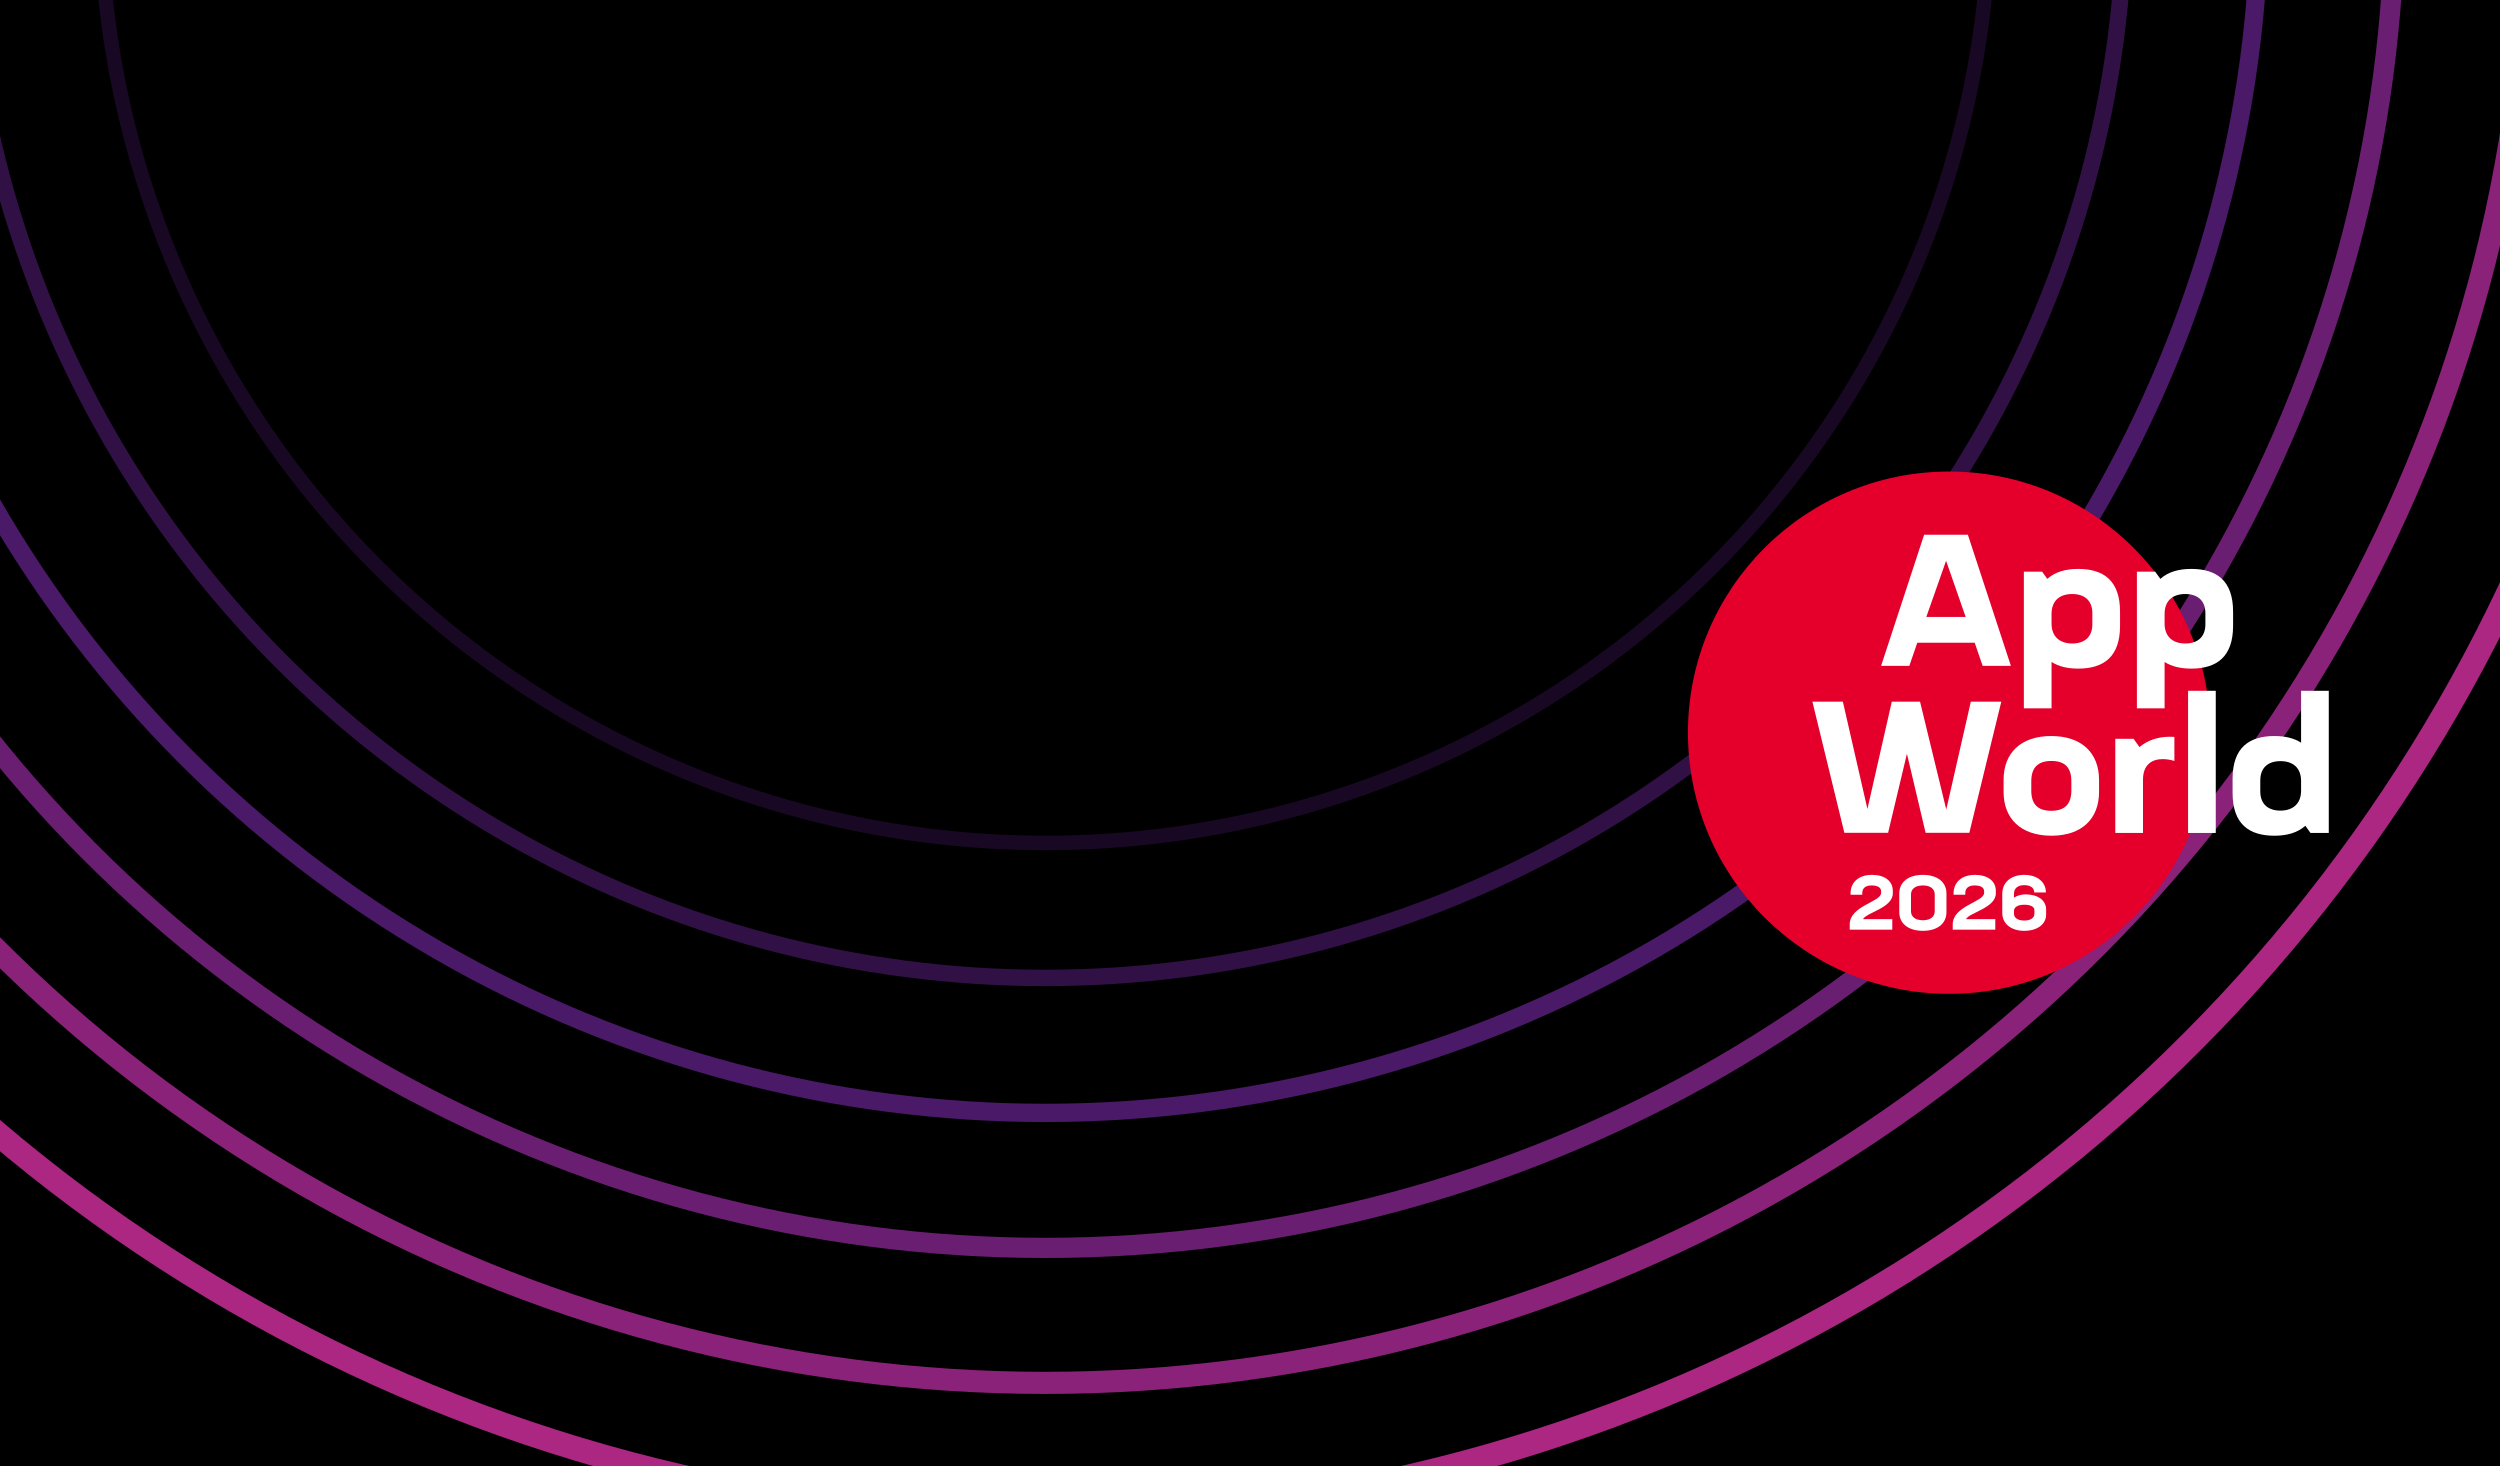 <svg viewBox="0 0 2220 1302" xmlns:xlink="http://www.w3.org/1999/xlink" xmlns="http://www.w3.org/2000/svg" id="ART"><defs><style>.cls-1,.cls-2,.cls-3,.cls-4,.cls-5,.cls-6,.cls-7,.cls-8,.cls-9,.cls-10,.cls-11,.cls-12{fill:none;}.cls-2{stroke:#190823;stroke-width:12.886px;}.cls-2,.cls-3,.cls-4,.cls-5,.cls-6,.cls-7,.cls-8,.cls-9,.cls-10,.cls-11,.cls-12{stroke-miterlimit:10;}.cls-3{stroke-width:9.727px;}.cls-3,.cls-6{stroke:#4a1968;}.cls-4{stroke-width:10.739px;}.cls-4,.cls-5{stroke:#6a1e71;}.cls-5{stroke-width:17.95px;}.cls-6{stroke-width:16.258px;}.cls-13{clip-path:url(#clippath-1);}.cls-14{fill:#fff;}.cls-15{fill:#e4002b;}.cls-7{stroke:#311145;stroke-width:14.572px;}.cls-8{stroke-width:12.764px;}.cls-8,.cls-12{stroke:#ab2782;}.cls-9{stroke:#000;stroke-width:11.2px;}.cls-10{stroke-width:19.642px;}.cls-10,.cls-11{stroke:#8b2279;}.cls-11{stroke-width:11.751px;}.cls-12{stroke-width:21.334px;}.cls-16{clip-path:url(#clippath);}</style><clipPath id="clippath"><rect height="1302" width="2220" class="cls-1"></rect></clipPath><clipPath id="clippath-1"><rect height="675" width="1200" y="1972.644" x="283.652" class="cls-1"></rect></clipPath></defs><g id="FHD"><g class="cls-16"><rect height="1302" width="2220"></rect><circle r="1438.375" cy="-90.515" cx="928.023" class="cls-12"></circle><circle r="1318.51" cy="-90.515" cx="928.023" class="cls-10"></circle><circle r="1198.646" cy="-90.515" cx="928.023" class="cls-5"></circle><circle r="1078.781" cy="-90.515" cx="928.023" class="cls-6"></circle><circle r="958.917" cy="-90.515" cx="928.023" class="cls-7"></circle><circle r="839.052" cy="-90.515" cx="928.023" class="cls-2"></circle><circle r="719.188" cy="-90.515" cx="928.023" class="cls-9"></circle><g id="Artwork_1"><g id="AppWorld2025-Lockup-Primary-color"><circle r="231.899" cy="650.611" cx="1730.795" class="cls-15"></circle><path d="M1747.465,474.862h-38.855l-38.203,116.405h25.086l7.049-20.493h50.989l7.051,20.493h25.086l-38.202-116.405ZM1710.575,547.82l17.544-49.841,17.379,49.841h-34.923Z" class="cls-14"></path><polygon points="1728.282 718.847 1704.999 623.097 1679.914 623.097 1658.273 718.354 1636.466 623.097 1609.415 623.097 1637.78 739.503 1676.635 739.503 1693.359 669.331 1709.917 739.503 1748.775 739.503 1777.14 623.097 1750.086 623.097 1728.282 718.847" class="cls-14"></polygon><rect height="126.243" width="24.593" y="613.425" x="1943.002" class="cls-14"></rect><path d="M1945.768,505.192c-11.313,0-20.659,2.787-27.382,8.852l-4.59-6.393h-16.231v121.326h24.593v-41.151c6.393,4.097,14.428,5.9,23.61,5.9,22.789,0,37.217-10.493,37.217-38.037v-12.459c0-27.545-14.428-38.038-37.217-38.038ZM1958.392,554.378c0,11.476-7.214,17.051-17.872,17.051-10.821,0-18.362-5.903-18.362-17.706v-8.527c0-11.804,7.214-17.707,18.362-17.707,10.658,0,17.872,5.575,17.872,17.052v9.838Z" class="cls-14"></path><path d="M2043.363,613.425v46.072c-6.393-4.1-14.428-5.903-23.607-5.903-22.79,0-37.22,10.493-37.22,38.038v12.458c0,27.545,14.43,38.038,37.22,38.038,11.311,0,20.655-2.786,27.379-8.852l4.59,6.393h16.231v-126.243h-24.593ZM2043.363,702.123c0,11.803-7.541,17.707-18.362,17.707-10.656,0-17.872-5.575-17.872-17.052v-9.837c0-11.476,7.216-17.051,17.872-17.051,11.148,0,18.362,5.903,18.362,17.707v8.527Z" class="cls-14"></path><path d="M1899.865,663.431l-5.248-7.379h-16.231v83.616h24.593v-47.382c0-13.772,8.524-18.2,17.544-18.2,3.442,0,7.049.655,10.328,1.641v-21.314c-1.476-.165-2.951-.165-4.428-.165-9.672,0-19.345,2.952-26.558,9.182Z" class="cls-14"></path><path d="M1821.488,653.593c-27.054,0-42.302,15.083-42.302,38.855v10.824c0,23.772,15.413,38.855,42.465,38.855s42.299-15.083,42.299-38.855v-10.824c0-23.772-15.41-38.855-42.462-38.855ZM1839.357,701.958c0,11.641-5.41,18.034-17.869,18.034s-17.71-6.393-17.71-18.034v-8.197c0-11.641,5.413-18.034,17.872-18.034s17.707,6.393,17.707,18.034v8.197Z" class="cls-14"></path><path d="M1845.387,505.192c-11.314,0-20.659,2.787-27.382,8.852l-4.59-6.393h-16.231v121.326h24.593v-41.151c6.393,4.097,14.428,5.9,23.61,5.9,22.789,0,37.217-10.493,37.217-38.037v-12.459c0-27.545-14.428-38.038-37.217-38.038ZM1858.011,554.378c0,11.476-7.214,17.051-17.872,17.051-10.821,0-18.362-5.903-18.362-17.706v-8.527c0-11.804,7.214-17.707,18.362-17.707,10.658,0,17.872,5.575,17.872,17.052v9.838Z" class="cls-14"></path><path d="M1654.366,816.165h25.99v9.402h-37.81v-4.701c0-16.588,27.87-19.879,27.87-27.938v-1.477c0-3.291-3.022-5.172-8.529-5.172-5.238,0-8.193,2.418-8.193,6.717v1.545h-10.41v-1.075c0-10.141,7.387-16.588,19.006-16.588,11.35,0,18.535,5.507,18.535,14.171v2.216c0,12.962-23.236,16.991-26.46,22.901Z" class="cls-14"></path><path d="M1686.545,809.986v-16.521c0-10.141,7.991-16.588,20.953-16.588s20.953,6.448,20.953,16.588v16.521c0,10.141-7.992,16.588-20.886,16.588-12.961,0-21.02-6.448-21.02-16.588ZM1718.042,809.113v-14.775c0-4.902-3.694-8.059-10.477-8.059-6.85,0-10.611,3.157-10.611,8.059v14.775c0,4.902,3.694,8.059,10.544,8.059s10.544-3.157,10.544-8.059Z" class="cls-14"></path><path d="M1745.836,816.165h25.99v9.402h-37.81v-4.701c0-16.588,27.87-19.879,27.87-27.938v-1.477c0-3.291-3.022-5.172-8.529-5.172-5.238,0-8.193,2.418-8.193,6.717v1.545h-10.41v-1.075c0-10.141,7.387-16.588,19.006-16.588,11.35,0,18.535,5.507,18.535,14.171v2.216c0,12.962-23.236,16.991-26.46,22.901Z" class="cls-14"></path><path d="M1816.966,807.702v4.298c0,8.932-7.992,14.574-19.476,14.574s-19.475-6.179-19.475-15.917v-17.058c0-10.208,7.991-16.722,19.475-16.722,11.35,0,19.274,6.112,19.274,15.648h-10.342c0-4.298-3.627-6.514-8.932-6.514-5.44,0-9.066,2.686-9.066,7.521v3.559c3.089-1.948,6.716-2.887,10.275-2.887,10.745,0,18.267,5.104,18.267,13.498ZM1806.556,808.105c0-3.021-3.627-4.701-8.999-4.701-5.709,0-9.134,2.15-9.134,5.373v2.619c0,3.895,3.694,6.044,9.134,6.044,5.372,0,8.999-2.149,8.999-6.044v-3.291Z" class="cls-14"></path></g><circle r="386.498" cy="650.611" cx="1730.795" class="cls-1"></circle></g></g></g><g id="OG"><g class="cls-13"><circle r="860.563" cy="1889.655" cx="1050.06" class="cls-8"></circle><circle r="788.85" cy="1889.655" cx="1050.06" class="cls-11"></circle><circle r="717.136" cy="1889.655" cx="1050.06" class="cls-4"></circle><circle r="645.422" cy="1889.655" cx="1050.06" class="cls-3"></circle></g></g></svg>